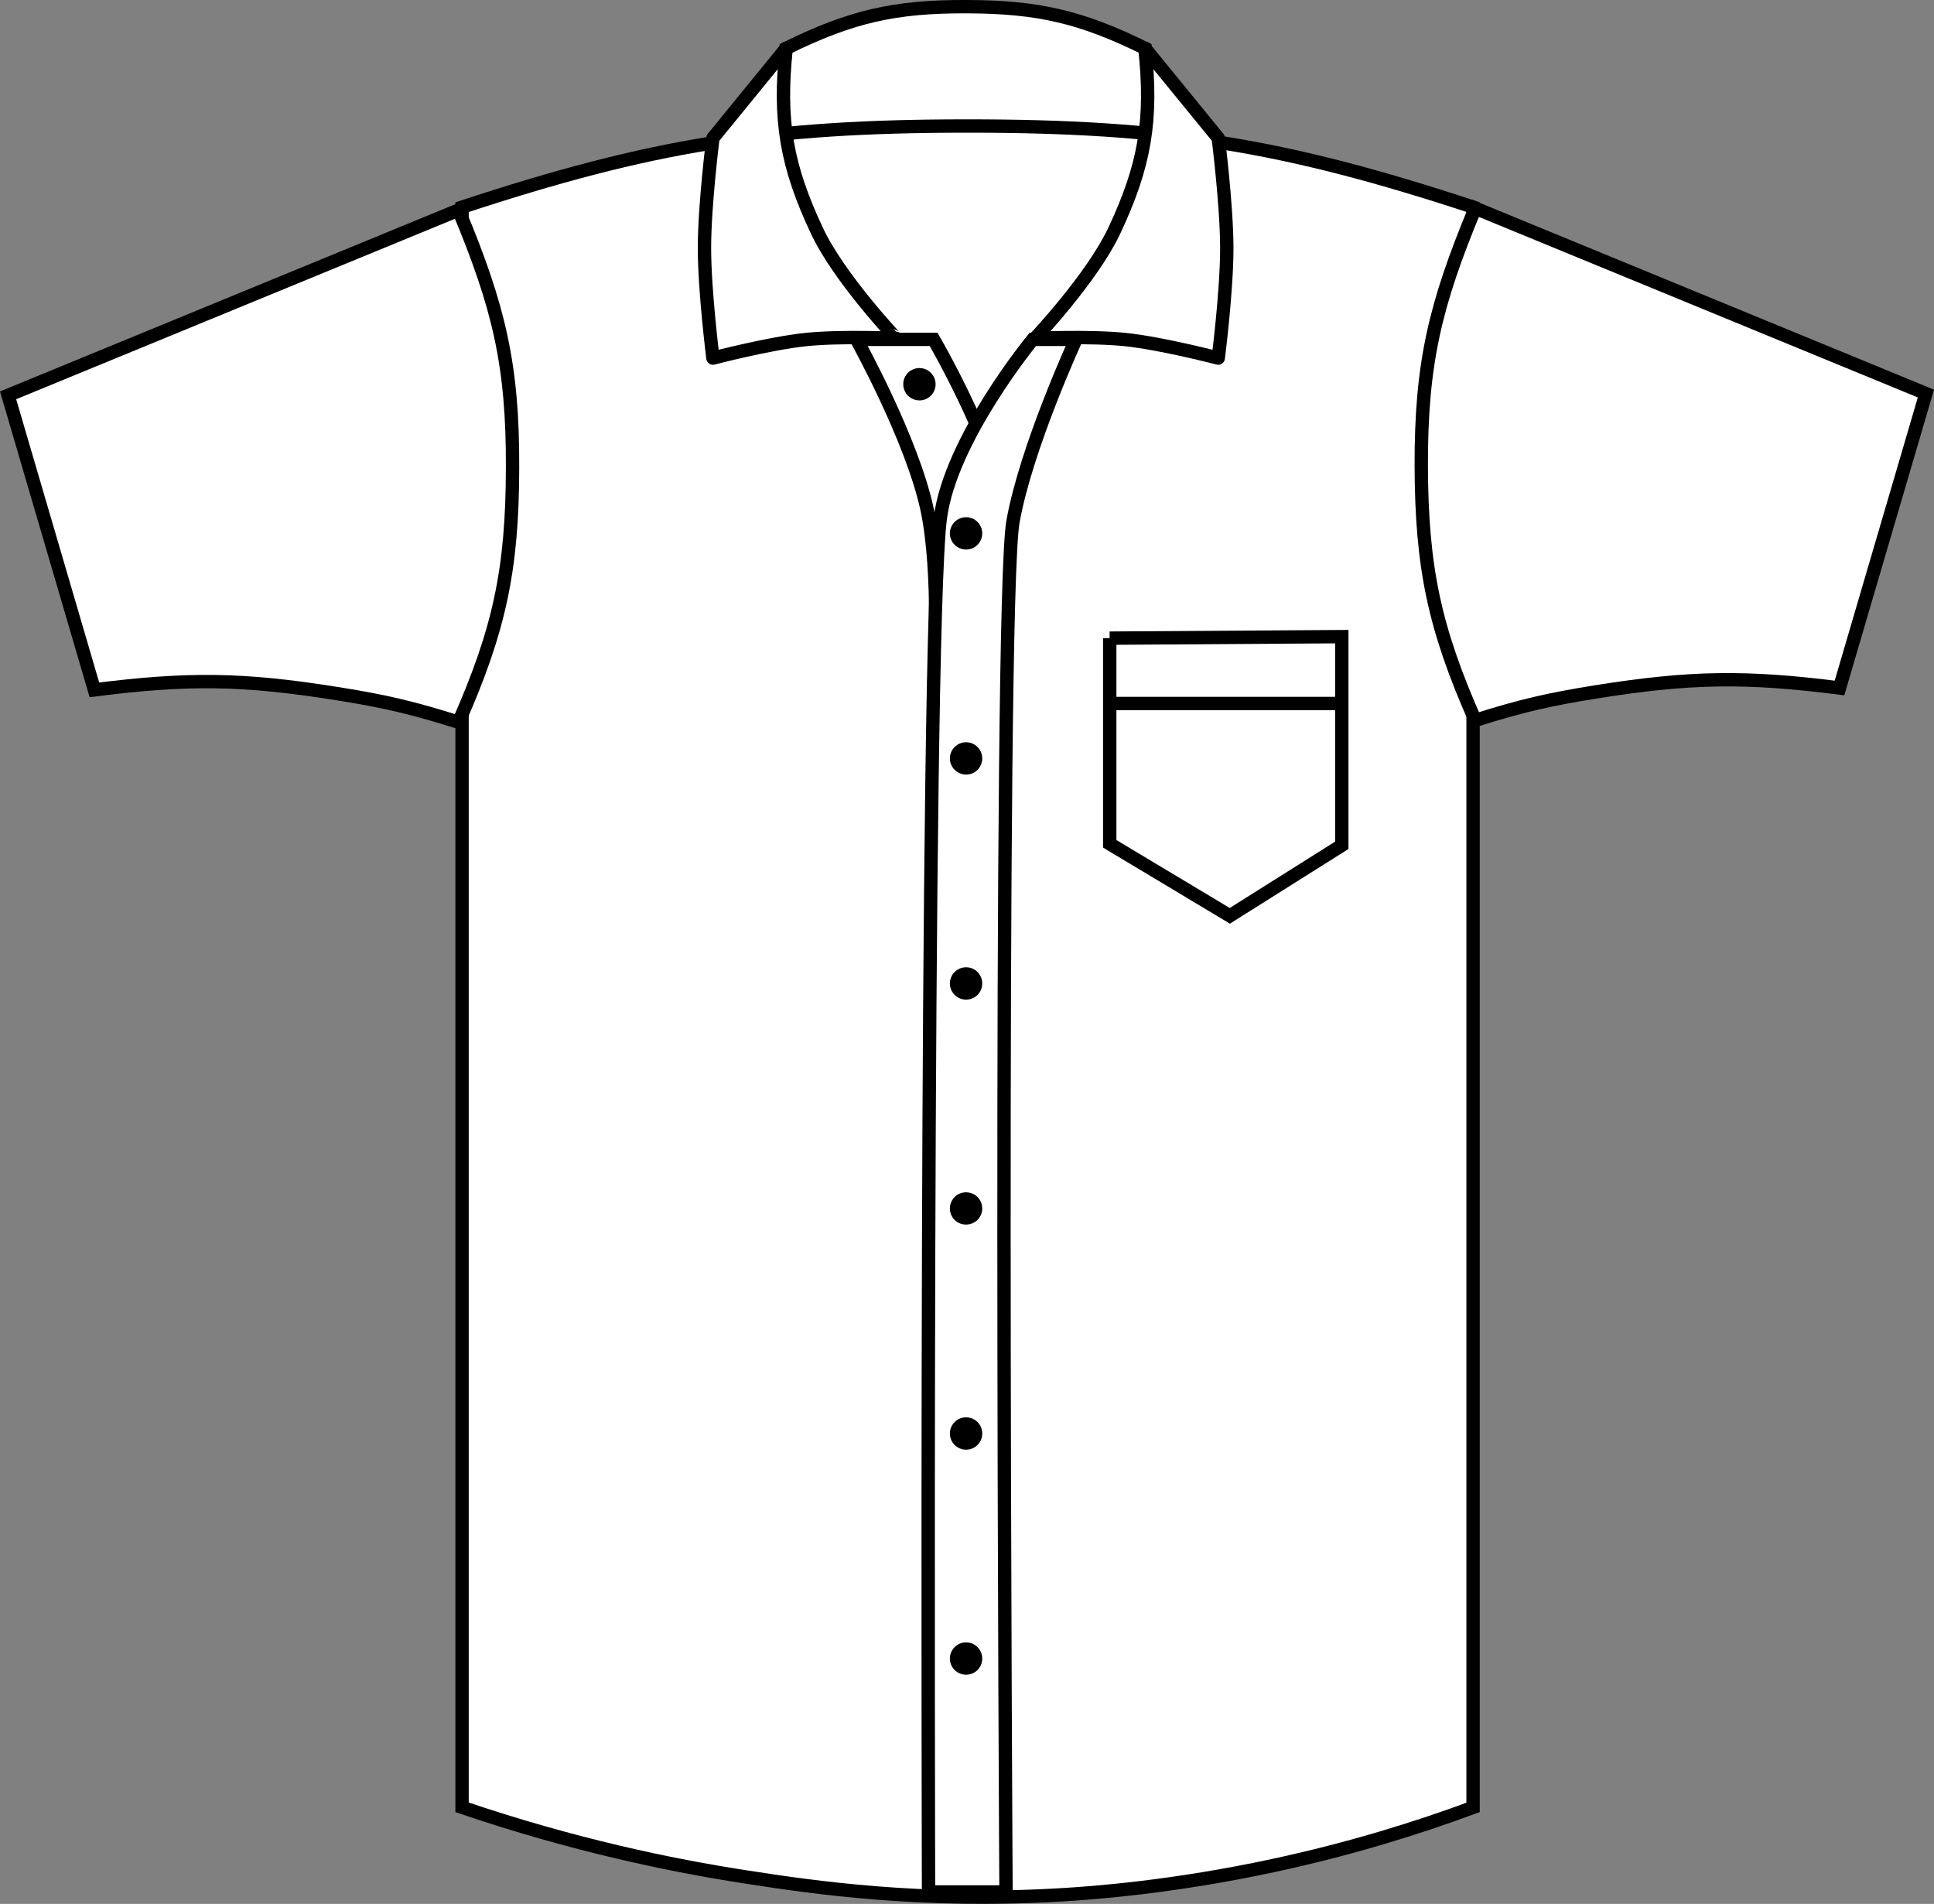 <?xml version="1.0" encoding="iso-8859-1"?>
<!-- Generator: Adobe Illustrator 23.0.4, SVG Export Plug-In . SVG Version: 6.00 Build 0)  -->
<svg version="1.1" id="white_x2A_" xmlns="http://www.w3.org/2000/svg" xmlns:xlink="http://www.w3.org/1999/xlink" x="0px" y="0px"
	 viewBox="0 0 20.568 20.246" style="enable-background:new 0 0 20.568 20.246;" xml:space="preserve">
<rect x="0" y="0" width="20.568" height="20.246" fill="#808080" stroke="none"/>
<g>
	<g>
		<path style="fill:#FFFFFF;stroke:#000000;stroke-width:0.142;stroke-miterlimit:3.864;" d="M8.359,0.515
			c0.693-0.341,1.158-0.448,1.93-0.444c0.758,0.003,1.211,0.11,1.891,0.444l0.164,1.242L8.219,1.804L8.359,0.515L8.359,0.515z"/>
	</g>
	<g>
		<path style="fill:#FFFFFF;stroke:#000000;stroke-width:0.142;stroke-miterlimit:3.864;" d="M4.914,2.203
			C6.931,1.539,8.166,1.34,10.289,1.34c2.124,0,3.359,0.198,5.377,0.862v17.018c-0.58,0.215-1.292,0.439-2.12,0.617
			c-1.069,0.23-1.914,0.292-2.25,0.312c-1.504,0.09-2.649-0.079-3.354-0.188c-0.815-0.125-1.854-0.343-3.028-0.742V2.203z"/>
	</g>
	<g>
		<path style="fill:#FFFFFF;stroke:#000000;stroke-width:0.142;stroke-miterlimit:3.864;" d="M9.109,3.609h0.82
			c0,0,0.605,1.039,0.75,1.777v1.809L9.936,7.193c0,0,0.067-1.097-0.076-1.774C9.7,4.671,9.109,3.609,9.109,3.609L9.109,3.609z"/>
	</g>
	<g>
		
			<path style="fill-rule:evenodd;clip-rule:evenodd;fill:#FFFFFF;stroke:#000000;stroke-width:0.142;stroke-miterlimit:3.864;" d="
			M11.443,3.609h-0.459c0,0-0.876,1.062-0.984,1.902C9.836,6.786,9.875,20.119,9.875,20.119h0.824c0,0-0.082-13.7,0.074-14.573
			C10.915,4.754,11.443,3.609,11.443,3.609L11.443,3.609z"/>
	</g>
	<g>
		<path d="M9.606,4.086c0-0.095,0.076-0.172,0.172-0.172c0.095,0,0.172,0.077,0.172,0.172c0,0.095-0.077,0.172-0.172,0.172
			C9.682,4.257,9.606,4.18,9.606,4.086L9.606,4.086z"/>
	</g>
	<g>
		<path style="fill:#FFFFFF;stroke:#000000;stroke-width:0.142;stroke-linejoin:round;stroke-miterlimit:3;" d="M11.848,2.458
			c0.328-0.696,0.41-1.18,0.328-1.945l0.78,0.955c0,0,0.09,0.711,0.091,1.169c0,0.459-0.091,1.171-0.091,1.171
			s-0.597-0.156-0.987-0.197c-0.373-0.039-0.962-0.013-0.962-0.013S11.611,2.958,11.848,2.458L11.848,2.458z"/>
	</g>
	<g>
		<path style="fill:#FFFFFF;stroke:#000000;stroke-width:0.142;stroke-linejoin:round;stroke-miterlimit:3;" d="M8.69,2.458
			c-0.328-0.696-0.41-1.18-0.329-1.945L7.582,1.468c0,0-0.09,0.711-0.09,1.169c0,0.459,0.09,1.171,0.09,1.171
			s0.596-0.156,0.986-0.197c0.373-0.039,0.963-0.013,0.963-0.013S8.926,2.958,8.69,2.458L8.69,2.458z"/>
	</g>
	<g>
		<path d="M10.102,5.672c0-0.095,0.077-0.172,0.172-0.172c0.096,0,0.172,0.077,0.172,0.172s-0.076,0.172-0.172,0.172
			C10.179,5.843,10.102,5.767,10.102,5.672L10.102,5.672z"/>
	</g>
	<g>
		<path d="M10.102,8.065c0-0.095,0.077-0.172,0.172-0.172c0.096,0,0.172,0.077,0.172,0.172c0,0.095-0.076,0.172-0.172,0.172
			C10.179,8.236,10.102,8.159,10.102,8.065L10.102,8.065z"/>
	</g>
	<g>
		<path d="M10.102,10.458c0-0.095,0.077-0.172,0.172-0.172c0.096,0,0.172,0.077,0.172,0.172c0,0.095-0.076,0.172-0.172,0.172
			C10.179,10.63,10.102,10.553,10.102,10.458L10.102,10.458z"/>
	</g>
	<g>
		<path d="M10.102,12.851c0-0.095,0.077-0.172,0.172-0.172c0.096,0,0.172,0.077,0.172,0.172c0,0.095-0.076,0.171-0.172,0.171
			C10.179,13.023,10.102,12.946,10.102,12.851L10.102,12.851z"/>
	</g>
	<g>
		<path d="M10.102,15.244c0-0.096,0.077-0.172,0.172-0.172c0.096,0,0.172,0.076,0.172,0.172c0,0.095-0.076,0.172-0.172,0.172
			C10.179,15.416,10.102,15.339,10.102,15.244L10.102,15.244z"/>
	</g>
	<g>
		<path d="M10.102,17.637c0-0.095,0.077-0.172,0.172-0.172c0.096,0,0.172,0.077,0.172,0.172c0,0.096-0.076,0.172-0.172,0.172
			C10.179,17.809,10.102,17.733,10.102,17.637L10.102,17.637z"/>
	</g>
	<g>
		<path style="fill:#FFFFFF;stroke:#000000;stroke-width:0.142;stroke-miterlimit:3.864;" d="M0.086,4.204l0.918,3.132
			c0.998-0.127,1.587-0.119,2.581,0.04C4.096,7.457,4.383,7.525,4.877,7.68c0.436-0.987,0.572-1.627,0.574-2.706
			c0.004-1.092-0.144-1.709-0.574-2.74L0.086,4.204L0.086,4.204z"/>
	</g>
	<g>
		<path style="fill:#FFFFFF;stroke:#000000;stroke-width:0.142;stroke-miterlimit:3.864;" d="M20.482,4.185l-0.919,3.131
			c-0.999-0.127-1.587-0.118-2.581,0.04c-0.512,0.082-0.799,0.148-1.293,0.304c-0.436-0.987-0.57-1.627-0.574-2.706
			c-0.002-1.092,0.146-1.709,0.574-2.74L20.482,4.185L20.482,4.185z"/>
	</g>
	<g>
		<path style="fill:none;stroke:#000000;stroke-width:0.142;stroke-miterlimit:3.864;" d="M11.801,6.786L14.27,6.77v2.219
			l-1.191,0.75l-1.277-0.766V6.786L11.801,6.786z M11.777,7.481h2.516"/>
	</g>
</g>
</svg>
